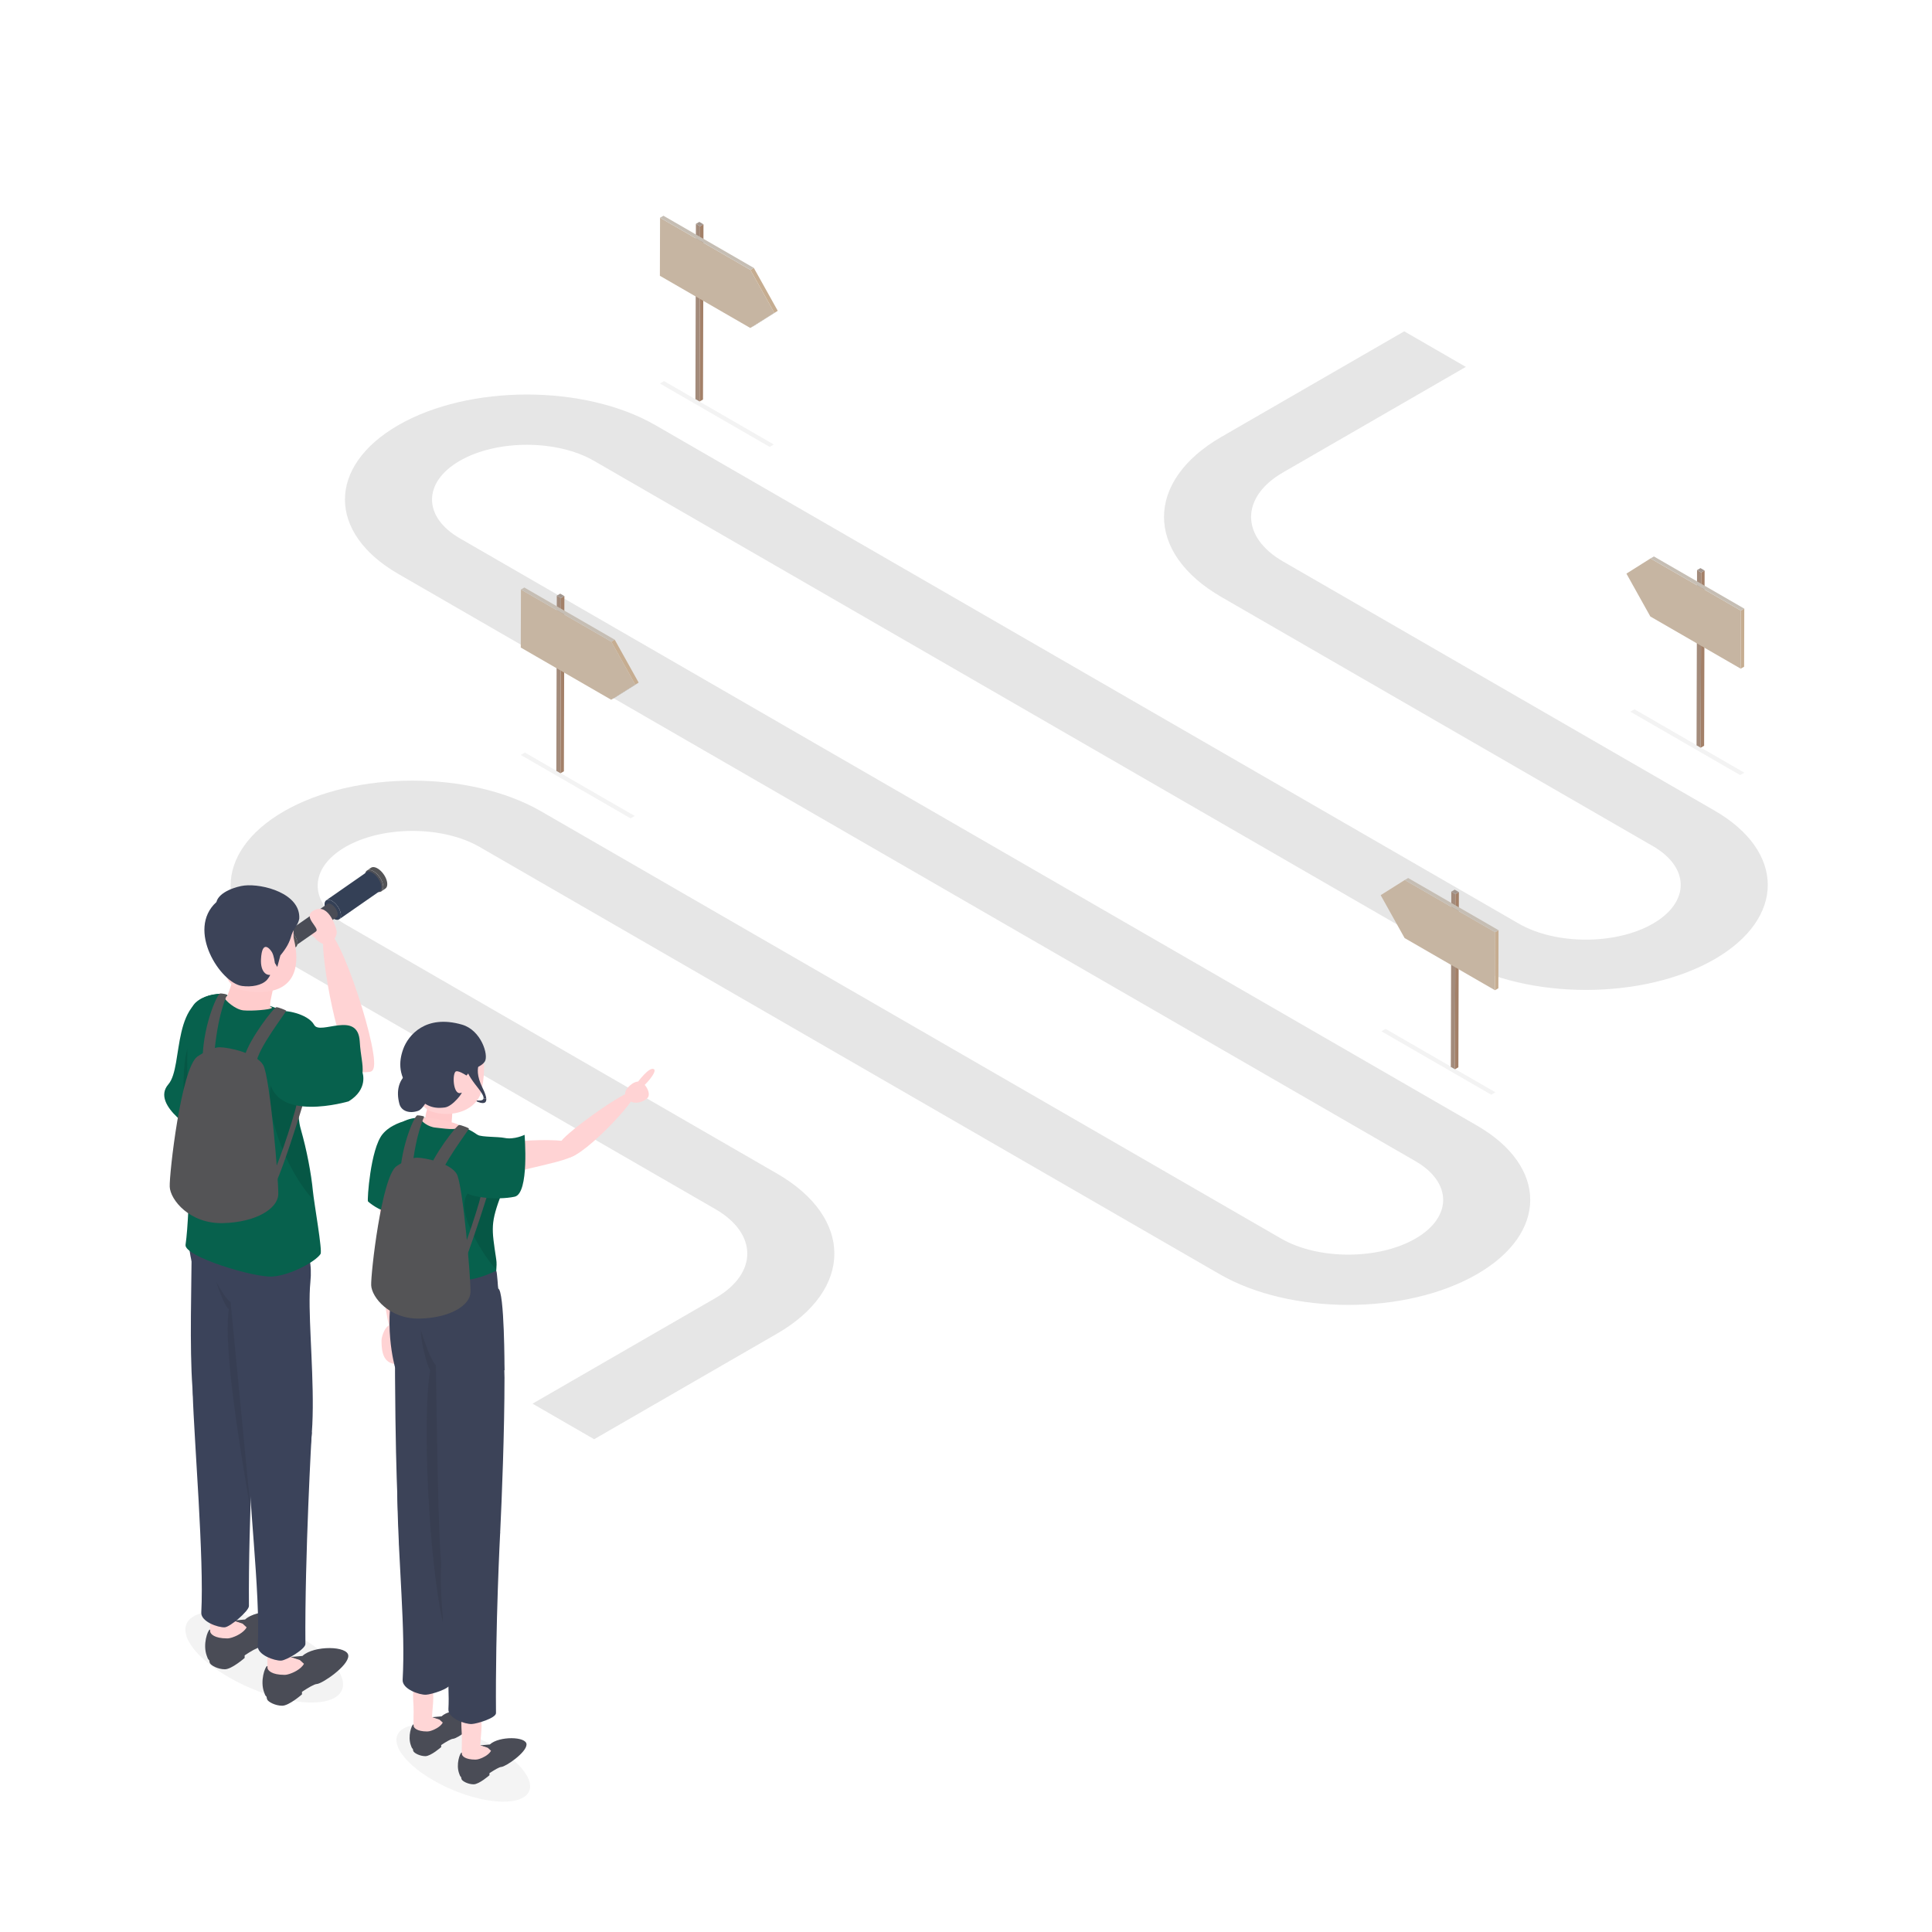 <svg width="600" height="600" viewBox="0 0 600 600" fill="none" xmlns="http://www.w3.org/2000/svg">
<path d="M184.517 446.966L165.386 435.92L222.185 403.127C235.371 395.514 235.37 383.126 222.185 375.513L88.147 298.127C66.11 285.404 66.107 264.7 88.146 251.976C110.182 239.254 146.041 239.255 168.078 251.978L397.895 384.663C409.385 391.297 428.077 391.297 439.567 384.664C451.057 378.03 451.057 367.238 439.566 360.604L123.658 178.214C101.621 165.491 101.618 144.788 123.657 132.064C145.695 119.34 181.555 119.342 203.591 132.064L471.671 286.84C483.161 293.474 501.853 293.474 513.343 286.841C524.831 280.209 524.83 269.417 513.34 262.783L379.298 185.393C355.561 171.689 355.563 149.392 379.297 135.689L436.097 102.896L455.228 113.941L398.428 146.735C385.243 154.347 385.243 166.735 398.429 174.348L532.471 251.737C554.508 264.46 554.511 285.164 532.475 297.886C510.436 310.61 474.577 310.609 452.54 297.886L184.46 143.11C172.97 136.476 154.278 136.476 142.788 143.109C131.298 149.743 131.299 160.535 142.789 167.169L458.697 349.559C480.734 362.282 480.737 382.985 458.699 395.709C436.66 408.433 400.801 408.431 378.764 395.708L148.947 263.024C137.457 256.39 118.765 256.39 107.277 263.022C95.788 269.656 95.788 280.448 107.278 287.081L241.316 364.468C265.053 378.173 265.051 400.47 241.317 414.173L184.517 446.966Z" fill="#E6E6E6"/>
<path opacity="0.05" d="M161.732 234.464L163.018 233.717L197.119 253.405L195.833 254.152L161.732 234.464Z" fill="black"/>
<path d="M174.217 185.725L174.063 240.145L172.769 239.398L172.923 184.978L174.217 185.725Z" fill="#A38B7B"/>
<path d="M174.218 185.725L175.276 185.11L175.122 239.531L174.063 240.145L174.218 185.725Z" fill="#A38068"/>
<path d="M172.924 184.979L173.982 184.364L175.276 185.111L174.218 185.726L172.924 184.979Z" fill="#A3978F"/>
<path d="M197.278 212.595L198.336 211.98L190.855 216.693L189.797 217.308L197.278 212.595Z" fill="#6A645C"/>
<path d="M189.849 199.276L197.279 212.596L189.798 217.308L161.732 201.104L161.784 183.072L189.849 199.276Z" fill="#C6B5A2"/>
<path d="M189.849 199.275L190.907 198.66L198.337 211.981L197.278 212.596L189.849 199.275Z" fill="#C6AD91"/>
<path d="M161.782 183.071L162.84 182.456L190.906 198.66L189.848 199.275L161.782 183.071Z" fill="#C6BEB4"/>
<path opacity="0.05" d="M204.932 119.103L206.217 118.355L240.318 138.044L239.033 138.791L204.932 119.103Z" fill="black"/>
<path d="M217.416 70.269L217.262 124.689L215.968 123.942L216.122 69.522L217.416 70.269Z" fill="#A38B7B"/>
<path d="M217.417 70.269L218.475 69.654L218.321 124.074L217.263 124.689L217.417 70.269Z" fill="#A38068"/>
<path d="M216.122 69.522L217.18 68.907L218.475 69.654L217.416 70.269L216.122 69.522Z" fill="#A3978F"/>
<path d="M240.478 97.139L241.536 96.524L234.055 101.236L232.997 101.851L240.478 97.139Z" fill="#6A645C"/>
<path d="M233.048 83.819L240.478 97.139L232.997 101.851L204.932 85.647L204.983 67.615L233.048 83.819Z" fill="#C6B5A2"/>
<path d="M233.049 83.819L234.107 83.204L241.537 96.524L240.478 97.139L233.049 83.819Z" fill="#C6AD91"/>
<path d="M204.983 67.615L206.042 67L234.107 83.204L233.049 83.819L204.983 67.615Z" fill="#C6BEB4"/>
<path opacity="0.05" d="M506.318 221.024L507.604 220.276L541.705 239.965L540.419 240.712L506.318 221.024Z" fill="black"/>
<path d="M528.327 177.791L528.173 232.211L526.879 231.464L527.033 177.044L528.327 177.791Z" fill="#A38B7B"/>
<path d="M528.327 177.791L529.385 177.176L529.231 231.596L528.173 232.211L528.327 177.791Z" fill="#A38068"/>
<path d="M527.033 177.044L528.091 176.429L529.386 177.176L528.327 177.791L527.033 177.044Z" fill="#A3978F"/>
<path d="M540.647 189.632L540.596 207.665L512.53 191.461L505.101 178.141L512.581 173.429L540.647 189.632Z" fill="#C6B5A2"/>
<path d="M540.647 189.633L541.705 189.018L541.654 207.05L540.596 207.665L540.647 189.633Z" fill="#C6AD91"/>
<path d="M512.581 173.429L513.639 172.814L541.705 189.018L540.647 189.633L512.581 173.429Z" fill="#C6BEB4"/>
<path opacity="0.05" d="M429.023 320.283L430.309 319.536L464.41 339.224L463.124 339.971L429.023 320.283Z" fill="black"/>
<path d="M452.008 277.654L451.854 332.074L450.56 331.327L450.714 276.907L452.008 277.654Z" fill="#A38B7B"/>
<path d="M452.008 277.655L453.066 277.04L452.912 331.46L451.854 332.075L452.008 277.655Z" fill="#A38068"/>
<path d="M450.713 276.907L451.771 276.292L453.065 277.04L452.007 277.655L450.713 276.907Z" fill="#A3978F"/>
<path d="M464.329 289.496L464.277 307.528L436.212 291.324L428.782 278.004L436.263 273.292L464.329 289.496Z" fill="#C6B5A2"/>
<path d="M464.329 289.496L465.388 288.881L465.337 306.913L464.278 307.528L464.329 289.496Z" fill="#C6AD91"/>
<path d="M436.262 273.292L437.32 272.677L465.386 288.881L464.327 289.496L436.262 273.292Z" fill="#C6BEB4"/>
<path d="M98.213 291.468C96.216 290.235 95.138 289.06 95.6 288.318C96.062 287.576 97.76 288.401 98.98 289.423C100.2 290.445 98.535 291.666 98.213 291.468Z" fill="#FFD3D4"/>
<path d="M120.263 274.453C120.262 274.422 120.261 274.391 120.259 274.359C120.258 274.348 120.257 274.336 120.256 274.325C120.253 274.283 120.249 274.24 120.245 274.198C120.24 274.156 120.235 274.113 120.228 274.07C120.223 274.028 120.216 273.985 120.208 273.942C120.201 273.899 120.192 273.856 120.183 273.812C120.174 273.768 120.165 273.724 120.154 273.68C120.143 273.636 120.132 273.591 120.12 273.547C120.108 273.501 120.095 273.456 120.082 273.41C120.068 273.365 120.054 273.319 120.039 273.273C120.024 273.228 120.008 273.182 119.992 273.137C119.982 273.109 119.972 273.082 119.962 273.054L119.96 273.049C119.954 273.034 119.949 273.018 119.943 273.003C119.926 272.96 119.909 272.917 119.892 272.875C119.875 272.834 119.858 272.792 119.84 272.751C119.824 272.714 119.807 272.676 119.79 272.639C119.772 272.601 119.755 272.564 119.737 272.526C119.721 272.493 119.704 272.459 119.688 272.426C119.671 272.393 119.654 272.36 119.637 272.326C119.62 272.293 119.602 272.261 119.584 272.228C119.567 272.195 119.549 272.163 119.531 272.131C119.513 272.099 119.494 272.066 119.476 272.034C119.454 271.998 119.433 271.961 119.411 271.925C119.387 271.886 119.363 271.847 119.338 271.808C119.325 271.786 119.31 271.764 119.296 271.743C119.294 271.74 119.293 271.737 119.291 271.735C119.271 271.703 119.25 271.672 119.23 271.641C119.131 271.495 119.028 271.352 118.92 271.213C118.884 271.167 118.848 271.121 118.81 271.076C118.779 271.038 118.748 271 118.716 270.963C118.69 270.932 118.663 270.901 118.636 270.871C118.61 270.841 118.583 270.811 118.556 270.781C118.53 270.753 118.504 270.725 118.477 270.697C118.451 270.67 118.425 270.642 118.398 270.615C118.384 270.601 118.371 270.587 118.357 270.573C118.355 270.572 118.354 270.57 118.352 270.569C118.34 270.556 118.327 270.544 118.314 270.531C118.285 270.502 118.255 270.473 118.225 270.445C118.195 270.416 118.164 270.388 118.133 270.36C118.098 270.328 118.064 270.297 118.028 270.266C117.993 270.236 117.957 270.206 117.922 270.176C117.883 270.144 117.844 270.113 117.805 270.082C117.766 270.051 117.726 270.021 117.687 269.992C117.647 269.962 117.607 269.934 117.566 269.906C117.526 269.878 117.486 269.851 117.446 269.824C117.406 269.799 117.366 269.774 117.326 269.749C117.297 269.732 117.268 269.714 117.239 269.697C117.228 269.691 117.218 269.685 117.208 269.679C117.169 269.658 117.13 269.637 117.092 269.617C117.054 269.597 117.016 269.577 116.978 269.559C116.941 269.541 116.903 269.524 116.866 269.508C116.829 269.491 116.792 269.476 116.755 269.461C116.718 269.447 116.681 269.433 116.645 269.42C116.607 269.407 116.57 269.395 116.534 269.384C116.496 269.372 116.459 269.362 116.422 269.352C116.383 269.343 116.345 269.334 116.308 269.326C116.269 269.318 116.23 269.312 116.192 269.306C116.152 269.3 116.113 269.296 116.075 269.293C116.075 269.292 116.074 269.292 116.074 269.292C116.072 269.292 116.071 269.292 116.069 269.292C116.027 269.288 115.985 269.287 115.944 269.286C115.897 269.286 115.852 269.287 115.807 269.29C115.755 269.295 115.703 269.301 115.654 269.31C115.591 269.322 115.53 269.338 115.472 269.358C115.369 269.393 115.273 269.441 115.185 269.502L113.944 270.367C114.182 270.201 114.484 270.128 114.832 270.157C114.833 270.157 114.834 270.157 114.834 270.157C115.182 270.187 115.576 270.318 115.998 270.562C116.387 270.787 116.764 271.086 117.111 271.434C117.113 271.435 117.114 271.436 117.115 271.438C117.46 271.784 117.776 272.179 118.048 272.597C118.051 272.601 118.054 272.606 118.057 272.61C118.327 273.029 118.553 273.471 118.719 273.913C118.719 273.915 118.72 273.917 118.721 273.919C118.886 274.363 118.991 274.806 119.018 275.224C119.042 275.604 118.999 275.929 118.901 276.196C118.9 276.2 118.899 276.204 118.897 276.209C118.798 276.474 118.644 276.68 118.443 276.819L119.684 275.955C119.827 275.856 119.946 275.723 120.039 275.56C120.07 275.505 120.099 275.447 120.124 275.385C120.129 275.372 120.133 275.357 120.138 275.344C120.14 275.34 120.141 275.336 120.142 275.332C120.155 275.299 120.167 275.266 120.178 275.231C120.191 275.187 120.202 275.141 120.213 275.094C120.222 275.051 120.23 275.007 120.237 274.961C120.244 274.918 120.249 274.874 120.254 274.829C120.257 274.789 120.26 274.747 120.262 274.705C120.264 274.663 120.265 274.621 120.266 274.577C120.266 274.537 120.265 274.495 120.263 274.453Z" fill="#545456"/>
<path d="M115.996 270.563C117.558 271.465 118.909 273.551 119.016 275.225C119.124 276.899 117.948 277.526 116.386 276.625C114.827 275.724 113.476 273.638 113.368 271.964C113.26 270.29 114.437 269.663 115.996 270.563Z" fill="#4F5056"/>
<path d="M118.42 275.408C118.419 275.371 118.416 275.333 118.413 275.294C118.413 275.291 118.412 275.289 118.412 275.287C118.409 275.251 118.405 275.215 118.401 275.179C118.396 275.141 118.391 275.103 118.385 275.064C118.379 275.025 118.373 274.987 118.366 274.948C118.358 274.909 118.351 274.87 118.342 274.831C118.334 274.791 118.324 274.751 118.315 274.711C118.305 274.671 118.294 274.631 118.283 274.591C118.272 274.55 118.26 274.509 118.248 274.468C118.235 274.427 118.222 274.386 118.208 274.345C118.195 274.304 118.181 274.264 118.166 274.224C118.152 274.184 118.137 274.143 118.121 274.103C118.107 274.066 118.092 274.03 118.077 273.993C118.062 273.957 118.046 273.92 118.03 273.884C118.016 273.851 118.002 273.819 117.987 273.786C117.972 273.755 117.958 273.724 117.943 273.693C117.928 273.662 117.913 273.632 117.898 273.601C117.884 273.574 117.871 273.546 117.857 273.519C117.842 273.492 117.828 273.464 117.814 273.437C117.799 273.41 117.784 273.383 117.769 273.356C117.754 273.328 117.739 273.301 117.723 273.274C117.708 273.247 117.692 273.22 117.676 273.193C117.659 273.163 117.641 273.134 117.623 273.104C117.601 273.069 117.579 273.034 117.557 272.999C117.539 272.97 117.52 272.941 117.501 272.913C117.499 272.91 117.498 272.908 117.497 272.906L117.476 272.874C117.383 272.735 117.286 272.6 117.185 272.469C117.157 272.433 117.128 272.398 117.1 272.363C117.072 272.328 117.044 272.295 117.016 272.262C116.994 272.236 116.972 272.21 116.95 272.184C116.929 272.16 116.908 272.136 116.886 272.112C116.864 272.087 116.842 272.063 116.821 272.04C116.799 272.016 116.777 271.992 116.754 271.969C116.732 271.946 116.71 271.923 116.688 271.9C116.673 271.884 116.657 271.869 116.642 271.854L116.639 271.851L116.617 271.829C116.591 271.804 116.565 271.779 116.539 271.754C116.513 271.729 116.487 271.704 116.46 271.68C116.43 271.653 116.4 271.625 116.369 271.599C116.338 271.571 116.307 271.545 116.275 271.518C116.241 271.49 116.207 271.462 116.173 271.435C116.138 271.408 116.103 271.381 116.068 271.354C116.033 271.327 115.997 271.301 115.961 271.276C115.925 271.251 115.889 271.226 115.853 271.202C115.818 271.178 115.782 271.156 115.747 271.134C115.711 271.112 115.676 271.09 115.64 271.069C115.638 271.068 115.636 271.067 115.634 271.066C115.601 271.047 115.569 271.029 115.536 271.011C115.502 270.993 115.468 270.975 115.434 270.959C115.4 270.942 115.367 270.926 115.333 270.911C115.3 270.896 115.267 270.881 115.234 270.868C115.201 270.854 115.167 270.841 115.134 270.829C115.101 270.817 115.068 270.806 115.036 270.796C115.002 270.785 114.968 270.775 114.934 270.766C114.9 270.757 114.867 270.749 114.834 270.741C114.798 270.734 114.763 270.727 114.728 270.721C114.691 270.716 114.655 270.711 114.62 270.708C114.617 270.707 114.614 270.707 114.611 270.707C114.61 270.707 114.609 270.707 114.609 270.707C114.574 270.704 114.541 270.702 114.508 270.701C114.466 270.7 114.424 270.701 114.384 270.704C114.337 270.707 114.292 270.712 114.247 270.72C114.191 270.73 114.137 270.744 114.084 270.761C113.993 270.792 113.909 270.834 113.833 270.887L101.292 279.608C101.499 279.464 101.763 279.401 102.068 279.428C102.069 279.428 102.069 279.428 102.07 279.428C102.375 279.455 102.721 279.572 103.093 279.787C103.443 279.989 103.783 280.258 104.099 280.572L104.101 280.575C104.416 280.888 104.705 281.247 104.956 281.627C104.957 281.629 104.959 281.631 104.96 281.633C105.21 282.013 105.421 282.416 105.578 282.818C105.578 282.819 105.578 282.82 105.579 282.821C105.736 283.224 105.838 283.627 105.871 284.008C105.902 284.36 105.869 284.661 105.785 284.907C105.783 284.911 105.782 284.914 105.781 284.917C105.695 285.162 105.558 285.351 105.377 285.477L117.917 276.756C118.044 276.668 118.149 276.55 118.231 276.404C118.259 276.354 118.284 276.3 118.306 276.243C118.312 276.228 118.316 276.212 118.322 276.197C118.323 276.193 118.324 276.189 118.326 276.185C118.334 276.16 118.344 276.136 118.351 276.109C118.363 276.069 118.373 276.028 118.381 275.985C118.389 275.946 118.396 275.906 118.402 275.864C118.408 275.827 118.412 275.788 118.415 275.748C118.418 275.711 118.421 275.673 118.422 275.635C118.423 275.597 118.424 275.56 118.423 275.521C118.423 275.484 118.422 275.446 118.42 275.408Z" fill="#344056"/>
<path d="M103.094 279.787C104.495 280.596 105.739 282.485 105.872 284.008C106.004 285.528 104.975 286.107 103.573 285.298C102.174 284.49 100.93 282.599 100.798 281.079C100.665 279.556 101.694 278.979 103.094 279.787Z" fill="#344056"/>
<path d="M104.882 283.896C104.88 283.87 104.879 283.843 104.876 283.816C104.876 283.814 104.876 283.813 104.876 283.811C104.874 283.786 104.871 283.761 104.868 283.735C104.865 283.708 104.861 283.682 104.857 283.654C104.853 283.627 104.848 283.6 104.843 283.573C104.838 283.546 104.833 283.518 104.827 283.491C104.821 283.463 104.815 283.435 104.808 283.407C104.801 283.379 104.793 283.351 104.786 283.323C104.778 283.294 104.769 283.265 104.76 283.236C104.752 283.208 104.743 283.179 104.733 283.15C104.724 283.122 104.714 283.094 104.704 283.065C104.693 283.037 104.683 283.009 104.672 282.98C104.672 282.98 104.671 282.98 104.671 282.98C104.671 282.979 104.671 282.978 104.671 282.977C104.661 282.953 104.651 282.928 104.641 282.904C104.63 282.878 104.62 282.852 104.608 282.827C104.599 282.804 104.588 282.782 104.578 282.759C104.568 282.737 104.558 282.715 104.547 282.693C104.537 282.672 104.527 282.651 104.516 282.629C104.507 282.61 104.497 282.591 104.487 282.572C104.477 282.553 104.467 282.534 104.457 282.515C104.447 282.496 104.436 282.477 104.426 282.458C104.415 282.438 104.404 282.419 104.394 282.4C104.383 282.381 104.372 282.363 104.361 282.344C104.348 282.323 104.336 282.302 104.323 282.281C104.308 282.257 104.293 282.232 104.278 282.208C104.265 282.188 104.252 282.168 104.239 282.149C104.238 282.147 104.237 282.146 104.236 282.144C104.231 282.136 104.226 282.128 104.221 282.121C104.155 282.022 104.086 281.927 104.014 281.833C103.995 281.81 103.976 281.786 103.957 281.763C103.938 281.739 103.919 281.716 103.9 281.693C103.884 281.675 103.869 281.657 103.853 281.639C103.838 281.621 103.823 281.604 103.808 281.587C103.793 281.57 103.778 281.554 103.762 281.537C103.747 281.52 103.732 281.504 103.716 281.488C103.701 281.471 103.685 281.456 103.67 281.44L103.639 281.409L103.635 281.405C103.63 281.4 103.625 281.395 103.62 281.39C103.602 281.372 103.584 281.355 103.566 281.338C103.548 281.32 103.529 281.303 103.51 281.286C103.49 281.267 103.468 281.248 103.447 281.229C103.425 281.21 103.403 281.191 103.381 281.173C103.357 281.153 103.334 281.134 103.31 281.115C103.285 281.095 103.261 281.076 103.236 281.058C103.211 281.039 103.186 281.021 103.161 281.003C103.136 280.985 103.111 280.968 103.086 280.951C103.061 280.935 103.036 280.919 103.011 280.903C102.986 280.888 102.961 280.873 102.936 280.858C102.935 280.858 102.934 280.857 102.932 280.856C102.909 280.843 102.886 280.83 102.864 280.818C102.84 280.805 102.816 280.793 102.792 280.781C102.769 280.769 102.745 280.758 102.722 280.747C102.699 280.737 102.676 280.727 102.653 280.718C102.629 280.708 102.606 280.699 102.583 280.691C102.56 280.682 102.537 280.674 102.514 280.667C102.49 280.659 102.466 280.652 102.443 280.646C102.419 280.64 102.396 280.634 102.373 280.629C102.348 280.624 102.323 280.619 102.299 280.615C102.273 280.611 102.248 280.608 102.223 280.606C102.221 280.605 102.219 280.605 102.217 280.605C102.217 280.605 102.216 280.605 102.215 280.605C102.191 280.603 102.168 280.601 102.145 280.601C102.115 280.6 102.087 280.601 102.058 280.603C102.026 280.605 101.994 280.608 101.963 280.614C101.923 280.621 101.886 280.631 101.849 280.643C101.785 280.664 101.726 280.694 101.673 280.731L89.132 289.452C89.277 289.351 89.461 289.308 89.674 289.326H89.677C89.89 289.345 90.131 289.427 90.391 289.577C90.636 289.718 90.874 289.907 91.095 290.127L91.097 290.129C91.317 290.348 91.519 290.599 91.695 290.865C91.696 290.867 91.697 290.868 91.698 290.87C92.049 291.404 92.288 291.999 92.335 292.532C92.356 292.779 92.333 292.99 92.274 293.162C92.273 293.165 92.273 293.167 92.272 293.17C92.212 293.341 92.115 293.473 91.988 293.562L104.529 284.841C104.618 284.779 104.692 284.697 104.749 284.594C104.769 284.559 104.786 284.521 104.802 284.481C104.806 284.471 104.809 284.46 104.813 284.449C104.813 284.446 104.814 284.444 104.815 284.441C104.821 284.423 104.828 284.406 104.833 284.388C104.841 284.359 104.848 284.33 104.854 284.3C104.86 284.273 104.865 284.245 104.869 284.216C104.873 284.189 104.876 284.162 104.878 284.134C104.88 284.108 104.882 284.082 104.883 284.055C104.884 284.029 104.884 284.002 104.884 283.975C104.884 283.949 104.883 283.923 104.882 283.896Z" fill="#4A4C56"/>
<path d="M90.391 289.577C91.373 290.143 92.242 291.465 92.335 292.532C92.427 293.596 91.709 294.003 90.727 293.436C89.748 292.871 88.878 291.546 88.785 290.482C88.692 289.416 89.412 289.011 90.391 289.577Z" fill="#4A4C56"/>
<path d="M92.341 292.997C92.34 292.975 92.339 292.952 92.338 292.929C92.337 292.921 92.336 292.913 92.336 292.904C92.334 292.874 92.331 292.843 92.327 292.812C92.324 292.781 92.32 292.751 92.316 292.719C92.311 292.688 92.306 292.657 92.301 292.626C92.295 292.595 92.289 292.563 92.283 292.532C92.276 292.5 92.269 292.468 92.261 292.436C92.254 292.403 92.245 292.371 92.237 292.338C92.228 292.305 92.219 292.272 92.209 292.239C92.199 292.206 92.188 292.173 92.177 292.14C92.167 292.106 92.155 292.073 92.144 292.04C92.136 292.02 92.128 292 92.121 291.98C92.121 291.979 92.12 291.977 92.12 291.977C92.116 291.965 92.112 291.954 92.108 291.943C92.096 291.912 92.083 291.881 92.071 291.85C92.058 291.82 92.046 291.79 92.033 291.76C92.021 291.732 92.009 291.705 91.996 291.677C91.984 291.65 91.971 291.623 91.958 291.595C91.946 291.571 91.934 291.547 91.922 291.522C91.91 291.499 91.897 291.474 91.885 291.45C91.873 291.426 91.86 291.403 91.847 291.379C91.834 291.355 91.821 291.332 91.808 291.308C91.795 291.285 91.781 291.261 91.768 291.238C91.752 291.211 91.737 291.185 91.721 291.159C91.703 291.13 91.686 291.102 91.668 291.073C91.658 291.058 91.648 291.043 91.638 291.027C91.636 291.025 91.635 291.022 91.632 291.019C91.618 290.996 91.604 290.974 91.589 290.952C91.517 290.845 91.442 290.741 91.364 290.64C91.337 290.606 91.31 290.573 91.283 290.539C91.26 290.512 91.237 290.484 91.214 290.457C91.195 290.435 91.176 290.413 91.157 290.391C91.137 290.369 91.118 290.347 91.098 290.326C91.079 290.305 91.06 290.285 91.041 290.265C91.022 290.245 91.003 290.225 90.984 290.205L90.953 290.174C90.953 290.174 90.953 290.174 90.952 290.173C90.942 290.163 90.933 290.154 90.923 290.144C90.901 290.123 90.88 290.102 90.858 290.081C90.836 290.06 90.814 290.04 90.791 290.019C90.766 289.997 90.741 289.974 90.715 289.952C90.689 289.93 90.664 289.908 90.638 289.886C90.609 289.863 90.581 289.84 90.553 289.818C90.525 289.796 90.496 289.774 90.467 289.753C90.438 289.731 90.409 289.71 90.38 289.69C90.35 289.67 90.322 289.65 90.292 289.631C90.263 289.612 90.235 289.594 90.206 289.577C90.185 289.564 90.163 289.551 90.142 289.539C90.135 289.535 90.127 289.53 90.119 289.526C90.091 289.51 90.063 289.495 90.035 289.48C90.008 289.466 89.98 289.452 89.953 289.438C89.925 289.425 89.898 289.413 89.871 289.401C89.844 289.389 89.817 289.378 89.791 289.367C89.764 289.357 89.737 289.346 89.71 289.337C89.683 289.328 89.656 289.319 89.63 289.311C89.602 289.302 89.575 289.295 89.548 289.288C89.52 289.281 89.492 289.274 89.465 289.269C89.436 289.263 89.408 289.258 89.38 289.254C89.352 289.25 89.324 289.247 89.296 289.245C89.295 289.245 89.295 289.245 89.295 289.245C89.293 289.245 89.293 289.244 89.292 289.244C89.261 289.242 89.23 289.24 89.2 289.24C89.167 289.24 89.133 289.24 89.101 289.243C89.062 289.246 89.025 289.251 88.989 289.257C88.943 289.266 88.899 289.277 88.857 289.292C88.782 289.318 88.712 289.353 88.648 289.397L87.407 290.262C87.581 290.141 87.8 290.088 88.054 290.109C88.054 290.109 88.054 290.109 88.055 290.109C88.308 290.13 88.594 290.226 88.901 290.403C89.184 290.567 89.458 290.784 89.71 291.037C89.711 291.038 89.712 291.039 89.713 291.04C89.964 291.292 90.194 291.579 90.392 291.884C90.394 291.887 90.395 291.889 90.397 291.892C90.594 292.197 90.759 292.519 90.879 292.841C90.879 292.842 90.88 292.843 90.88 292.844C91.001 293.168 91.077 293.49 91.097 293.794C91.114 294.071 91.083 294.307 91.012 294.501C91.01 294.504 91.01 294.507 91.009 294.51C90.936 294.703 90.824 294.854 90.679 294.955L91.919 294.09C92.023 294.018 92.11 293.922 92.178 293.803C92.201 293.763 92.221 293.721 92.239 293.676C92.243 293.666 92.246 293.656 92.25 293.646C92.251 293.643 92.252 293.64 92.253 293.637C92.262 293.613 92.271 293.589 92.278 293.564C92.288 293.532 92.297 293.498 92.304 293.464C92.311 293.433 92.317 293.4 92.322 293.367C92.327 293.336 92.331 293.304 92.334 293.271C92.337 293.242 92.339 293.212 92.34 293.181C92.342 293.151 92.343 293.12 92.343 293.088C92.343 293.058 92.342 293.028 92.341 292.997Z" fill="#545456"/>
<path d="M88.902 290.403C90.036 291.058 91.019 292.576 91.098 293.794C91.176 295.012 90.32 295.468 89.186 294.813C88.052 294.158 87.069 292.64 86.99 291.422C86.912 290.205 87.768 289.748 88.902 290.403Z" fill="#4A4C56"/>
<path d="M57.917 317.829C55.535 321.975 56.803 352.395 62.766 352.912C66.83 353.264 64.748 337.61 66.565 324.628C68.43 311.315 60.299 313.684 57.917 317.829Z" fill="#FFD0D2"/>
<path d="M62.076 352.141C62.076 352.141 46.504 343.414 52.288 336.74C57.246 331.019 52.578 308.631 68.883 308.631C70.592 308.631 67.077 348.579 62.076 352.141Z" fill="#07614D"/>
<path opacity="0.1" d="M59.036 350.037C56.259 350.436 56.242 323.979 59.271 324.749C62.299 325.519 60.067 349.89 59.036 350.037Z" fill="black"/>
<path opacity="0.05" d="M103.944 527.239C97.898 530.73 83.194 527.9 71.102 520.919C59.01 513.937 54.108 505.448 60.154 501.957C66.2 498.467 80.904 501.297 92.996 508.278C105.088 515.26 109.99 523.749 103.944 527.239Z" fill="black"/>
<path d="M93.946 514.249C93.941 514.254 93.94 514.26 93.937 514.266L90.074 514.601L92.767 515.592C87.882 523.669 83.516 517.218 82.936 517.404C82.34 517.594 80.683 521.988 82.035 525.593C82.328 526.375 82.293 526.472 82.788 526.954C82.813 527.233 82.867 527.532 82.975 527.791C83.287 528.54 85.503 529.73 87.635 529.73C89.768 529.73 93.781 526.206 93.781 526.206V525.408C95.671 524.168 97.558 523.027 98.401 522.981C100.06 522.889 108.172 517.404 108.172 514.249C108.172 511.095 97.517 510.939 93.946 514.249Z" fill="#4A4C56"/>
<path d="M93.129 515.549L90.246 514.61C90.256 514.226 90.265 513.842 90.28 513.466C90.388 510.77 91.534 506.483 89.045 506.425C86.557 506.366 83.265 504.862 83.08 512.552C83.08 512.552 82.968 517.349 83.08 518.043C83.192 518.738 84.311 520.145 88.39 520.145C89.365 520.145 90.623 519.587 90.623 519.587C90.623 519.587 93.404 518.554 94.398 516.708L93.129 515.549Z" fill="#FFD6D6"/>
<path d="M76.143 502.93C76.138 502.935 76.136 502.941 76.133 502.947L72.27 503.282L74.963 504.273C70.078 512.35 65.712 505.899 65.132 506.085C64.536 506.276 62.879 510.669 64.231 514.274C64.524 515.056 64.489 515.154 64.984 515.635C65.01 515.915 65.064 516.213 65.172 516.472C65.484 517.221 67.7 518.411 69.832 518.411C71.964 518.411 75.977 514.887 75.977 514.887V514.089C77.867 512.849 79.754 511.708 80.598 511.662C82.256 511.57 90.368 506.085 90.368 502.93C90.368 499.776 79.714 499.62 76.143 502.93Z" fill="#4A4C56"/>
<path d="M75.326 504.229L72.442 503.29C72.453 502.906 72.461 502.522 72.476 502.146C72.584 499.45 73.73 495.164 71.242 495.105C68.753 495.047 65.461 493.542 65.276 501.232C65.276 501.232 65.164 506.029 65.276 506.724C65.388 507.419 66.507 508.825 70.586 508.825C71.561 508.825 72.82 508.268 72.82 508.268C72.82 508.268 75.6 507.234 76.594 505.388L75.326 504.229Z" fill="#FFD6D6"/>
<path d="M62.723 372.817C57.225 378.322 58.007 386.756 60.265 394.677C62.522 402.599 84.683 381.241 84.683 381.241L62.723 372.817Z" fill="#3B435A"/>
<path d="M79.288 434.514C79.288 434.514 77.082 471.528 77.31 498.758C77.323 500.302 71.427 505.307 69.764 505.382C67.73 505.473 62.352 503.631 62.51 500.765C63.42 484.322 60.276 447.118 59.857 432.869C59.136 408.367 79.288 434.514 79.288 434.514Z" fill="#3B435A"/>
<path d="M59.583 381.399C59.399 419.638 56.948 451.76 69.513 452.504C85.652 453.458 79.476 405.737 81.162 389.044C83.457 366.32 59.632 371.108 59.583 381.399Z" fill="#3B435A"/>
<path opacity="0.1" d="M77.882 469.37L71.626 404.414C70.251 403.413 68.697 400.891 67.092 397.94C67.092 397.94 69.579 405.75 71.082 406.583C71.082 406.583 70.998 407.102 70.947 407.529C69.548 419.225 74.333 449.108 77.882 469.37Z" fill="#1A1A1A"/>
<path d="M96.823 444.85C96.823 444.85 94.617 483.343 94.846 510.573C94.859 512.117 88.963 515.642 87.299 515.717C85.265 515.809 79.887 513.967 80.046 511.101C80.955 494.658 76.817 462.837 77.132 448.585C77.378 437.493 96.823 444.85 96.823 444.85Z" fill="#3B435A"/>
<path d="M74.804 390.622C74.62 428.861 74.481 462.096 87.046 462.839C103.185 463.794 94.697 414.961 96.383 398.268C98.678 375.543 74.854 380.331 74.804 390.622Z" fill="#3B435A"/>
<path d="M97.174 369.864C96.667 364.515 95.297 357.264 93.397 350.582C91.017 342.21 95.467 333.043 94.636 323.973C94.622 323.825 94.611 323.676 94.595 323.528C93.57 314.313 82.821 312.143 82.821 312.143L68.883 308.631C68.883 308.631 60.729 308.658 59.33 313.753C57.931 318.849 57.907 334.255 58.52 340.631C59.133 347.006 59.119 376.211 57.624 386.576C57.098 390.218 79.008 396.885 84.683 396.439C90.358 395.993 98.008 391.787 99.547 389.438C100.188 388.46 97.535 373.679 97.174 369.864Z" fill="#07614D"/>
<path opacity="0.1" d="M94.176 326.209C89.042 328.624 83.478 333.067 83.795 340.938C84.209 351.211 90.479 365.182 97 372.266C96.493 366.916 95.682 358.007 93.852 352.976C91.036 345.231 94.374 335.381 94.176 326.209Z" fill="black"/>
<path d="M76.544 313.489C78.993 313.492 82.476 312.939 83.937 312.573C83.914 312.428 83.897 312.27 83.89 312.091C83.789 309.591 87.117 302.014 83.444 299.658C79.771 297.301 73.327 297.203 72.785 301.518C72.306 305.331 70.535 309.444 70.284 309.896C71.29 311.158 73.519 313.485 76.544 313.489Z" fill="#FFCCCC"/>
<path d="M91.099 284.455C91.789 285.452 90.78 289.654 91.305 291.8C92.963 298.581 92.637 307.732 81.187 308.092C69.999 308.444 69.495 302.861 69.14 295.72C68.786 288.58 65.861 285.3 73.319 281.172C80.778 277.045 88.22 280.292 91.099 284.455Z" fill="#FFCFD0"/>
<path d="M92.941 285.289C93.368 277.472 81.587 274.37 75.871 275.013C73.573 275.271 68.016 276.901 67.205 280.145C57.739 288.733 68.499 305.311 75.186 306.206C78.078 306.592 81.293 306.054 82.91 304.312C83.138 304.066 84.141 302.709 83.808 302.754C82.704 302.903 80.856 301.764 81.054 297.874C81.37 291.651 83.899 294.689 84.498 295.784C85.097 296.878 85.359 299.059 85.359 299.059L86.119 300.295L87.068 296.73C88.96 294.407 89.925 292.704 90.526 290.4C91.306 288.092 92.56 287.406 92.941 285.289Z" fill="#3C4358"/>
<path d="M70.771 309.25C70.435 309.382 69.731 309.605 69.858 310.112C69.985 310.619 72.981 313.523 75.596 313.779C78.212 314.036 84.032 313.56 84.434 313.023C85.045 312.207 71.265 309.056 70.771 309.25Z" fill="#FFCCCC"/>
<path d="M115.763 332.153C118.804 329.417 105.324 287.267 101.016 288.848C98.329 289.834 103.633 321.04 107.906 327.649C112.179 334.258 115.763 332.153 115.763 332.153Z" fill="#FFD3D4"/>
<path d="M90.271 327.455C88.755 331.99 108.74 333.573 114.688 332.902C118.742 332.444 112.893 322.63 99.37 322.424C85.848 322.218 91.788 322.921 90.271 327.455Z" fill="#FFD3D4"/>
<path d="M84.683 364.839C86.76 360.97 92.534 343.142 92.534 340.899C92.534 338.656 94.385 341.964 94.385 341.964C94.385 341.964 86.479 368.203 84.237 369.717C81.994 371.23 84.683 364.839 84.683 364.839Z" fill="#545456"/>
<path d="M87.85 314.109C87.675 313.629 95.496 314.548 97.589 318.321C99.399 321.585 111.132 313.634 111.72 323.411C111.997 328.007 112.834 330.441 112.59 333.158C112.59 333.158 114.428 338.264 108.273 342.033C108.273 342.033 84.835 348.989 83.614 334.637C83.614 334.637 88.137 314.897 87.85 314.109Z" fill="#07614D"/>
<path d="M100.302 293.169C97.278 291.68 97.236 290.365 98.217 289.23C99.198 288.095 94.245 284.907 97.008 283.018C101.59 279.885 104.158 287.142 104.52 289.025C104.882 290.907 103.107 292.694 102.194 293.22C101.281 293.746 100.302 293.169 100.302 293.169Z" fill="#FFD3D4"/>
<path d="M61.245 328.165C56.241 331.933 52.55 364.507 52.71 368.545C52.871 372.583 58.88 380.118 69.275 379.85C79.67 379.582 86.262 375.275 86.416 370.967C86.57 366.66 83.842 334.49 81.756 330.789C79.67 327.088 70.975 325.235 68.234 325.235C65.494 325.235 61.245 328.165 61.245 328.165Z" fill="#545456"/>
<path d="M75.893 328.183C77.46 322.588 85.132 312.715 85.866 312.782C86.601 312.848 88.576 313.649 88.872 313.851C89.168 314.054 79.748 325.877 79.567 330.405C79.524 331.473 75.893 328.183 75.893 328.183Z" fill="#545456"/>
<path d="M62.949 327.671C63.476 317.248 67.628 308.523 68.357 308.523C69.087 308.523 70.247 308.759 70.462 308.888C70.677 309.016 67.972 313.291 66.637 326.208C66.522 327.329 62.949 327.671 62.949 327.671Z" fill="#545456"/>
<path opacity="0.05" d="M125.297 536.822C130.424 533.862 142.893 536.261 153.147 542.181C163.401 548.102 167.558 555.3 162.431 558.26C157.304 561.22 144.835 558.821 134.581 552.901C124.327 546.98 120.171 539.782 125.297 536.822Z" fill="#1A1A1A"/>
<path d="M118.791 353.273C116.356 357.186 117.281 387.005 121.352 387.265C125.424 387.525 125.753 372.735 127.742 360.368C129.781 347.685 121.227 349.36 118.791 353.273Z" fill="#FFD3D4"/>
<path d="M120.452 381.752C115.67 383.415 120.378 417.546 123.179 417.493C125.688 417.445 126.67 392.274 125.106 385.857C123.542 379.439 120.452 381.752 120.452 381.752Z" fill="#FFD3D4"/>
<path d="M126.484 415.71C126.317 414.035 125.073 411.495 122.392 411.19C119.607 410.873 118.5 415.224 118.488 416.173C118.402 422.627 120.737 423.269 122.976 423.732C125.216 424.196 126.831 419.196 126.484 415.71Z" fill="#FFD3D4"/>
<path d="M127.654 347.665C125.074 348.157 121.106 349.404 118.794 352.239C115.035 356.85 113.991 372.744 114.274 373.093C114.525 373.401 118.069 376.298 120.761 376.298C131.644 376.299 127.654 347.665 127.654 347.665Z" fill="#07614D"/>
<path opacity="0.1" d="M126.216 357.166C126.216 357.166 124.247 359.277 123.335 361.079C120.929 365.832 119.071 372.807 123.928 374.911C128.784 377.016 126.216 357.166 126.216 357.166Z" fill="black"/>
<path d="M154.353 361.095C153.822 359.139 152.888 357.082 151.266 355.177C147.719 351.011 141.919 348.48 133.33 347.283C131.875 347.08 126.918 346.496 123.917 349.306C119.87 353.094 121.881 361.048 122.337 368.61C122.814 376.504 126.189 377.833 124.113 395.474C122.64 407.988 137.42 412.116 143.858 412.31C150.296 412.503 147.861 408.266 151.277 408.339C154.693 408.412 155.073 401.491 154.381 398.225C154.254 397.627 154.15 396.945 154.081 396.159C154.032 395.592 154.082 394.963 154.133 394.275C154.205 393.326 154.28 392.26 154.1 391.058C152.65 381.346 152.238 379.965 155.861 370.399C155.973 370.102 156.076 369.796 156.177 369.489C157.08 366.749 154.953 363.308 154.353 361.095Z" fill="#07614D"/>
<path opacity="0.1" d="M144.249 375.503C144.748 381.152 150.887 391.031 154.134 394.275C154.205 393.325 154.28 392.26 154.101 391.058C152.65 381.346 152.238 379.965 155.861 370.399C155.974 370.101 156.077 369.796 156.178 369.489C151.533 368.267 143.486 366.865 144.249 375.503Z" fill="black"/>
<path d="M122.694 424.699C122.694 424.699 118.485 410.112 123.16 395.863C123.633 394.421 123.316 390.044 124.177 390.045C124.631 390.046 132.453 397.849 143.129 397.621C149.213 397.491 153.9 394.496 154.132 394.728C154.364 394.959 154.698 400.156 154.698 400.156C156.71 400.692 156.681 425.546 156.681 425.546L122.694 424.699Z" fill="#3C4358"/>
<path d="M133.056 342.988C132.549 345.3 131.241 347.782 133.014 348.588C134.787 349.394 140.152 349.912 140.272 348.383C140.367 347.183 140.797 342.263 140.272 341.779C139.747 341.296 133.056 342.988 133.056 342.988Z" fill="#FFC9CA"/>
<path d="M150.169 341.099C150.07 341.764 149.179 341.962 147.22 341.639C147.22 341.639 151.195 343.966 151.026 341.244L150.169 341.099Z" fill="#3C4358"/>
<path d="M128.121 330.385C127.311 335.307 129.174 343.655 134.166 345.266C140.427 347.286 148.373 344.869 149.615 338.408C152.093 325.522 147.817 323.091 141.416 321.568C135.016 320.046 129.189 323.893 128.121 330.385Z" fill="#FFD3D4"/>
<path d="M145.763 332.743C146.113 331.96 149.343 331.591 150.575 329.639C151.806 327.688 149.444 319.931 143.481 318.209C132.115 314.928 126.776 321.571 125.249 325.717C123.722 329.863 123.701 334.394 127.939 339.085C131.614 343.153 133.954 344.502 138.176 343.927C140.679 343.585 144.006 338.976 143.302 339.329C140.921 340.52 140.363 334.329 141.377 332.906C141.991 332.045 144.85 334.013 144.85 334.013C144.85 334.013 145.406 333.543 145.763 332.743Z" fill="#3C4358"/>
<path d="M124.025 342.785C121.837 334.464 128.423 330.775 132.472 332.651C136.522 334.527 132.457 344.06 129.873 344.975C127.289 345.89 124.653 345.171 124.025 342.785Z" fill="#3C4358"/>
<path d="M149.863 337.867C146.129 330.36 150.866 328.476 149.189 329.121C147.513 329.766 144.892 331.637 144.892 331.637C144.811 333.393 147.648 336.848 148.416 337.83C149.598 339.342 150.265 340.446 150.168 341.099L151.026 341.244C150.981 340.52 150.647 339.444 149.863 337.867Z" fill="#3C4358"/>
<path d="M124.877 384.519C124.892 385.071 123.965 387.274 123.951 387.936C123.937 388.599 123.771 390.207 124.345 390.862C124.467 391.001 129.297 395.2 130.787 395.17C131.47 395.156 145.175 400 145.958 397.046C146.321 395.675 125.297 385.301 125.225 384.955C125.119 384.434 124.877 384.519 124.877 384.519Z" fill="#07614D"/>
<path d="M137.149 533.007C137.145 533.01 137.144 533.015 137.141 533.02L134.051 533.288L136.206 534.081C132.297 540.542 128.805 535.382 128.341 535.53C127.864 535.683 126.538 539.198 127.62 542.082C127.854 542.707 127.826 542.785 128.222 543.17C128.243 543.394 128.286 543.633 128.372 543.84C128.622 544.439 130.395 545.391 132.1 545.391C133.806 545.391 137.016 542.572 137.016 542.572V541.933C138.529 540.942 140.038 540.029 140.713 539.992C142.04 539.919 148.529 535.53 148.529 533.006C148.529 530.483 140.006 530.359 137.149 533.007Z" fill="#4A4C56"/>
<path d="M136.494 534.046L134.187 533.294C134.195 532.987 134.202 532.68 134.214 532.379C134.301 530.222 135.342 523.829 133.352 523.782C132.107 523.753 129.002 523.115 128.415 525.129C128.063 526.337 128.51 529.341 128.455 531.648C128.455 531.648 128.365 535.486 128.455 536.041C128.544 536.597 129.439 537.723 132.703 537.723C133.482 537.723 134.489 537.277 134.489 537.277C134.489 537.277 136.713 536.45 137.509 534.973L136.494 534.046Z" fill="#FFD6D6"/>
<path d="M152.138 541.75C152.134 541.754 152.133 541.759 152.131 541.764L149.04 542.032L151.195 542.825C147.287 549.286 143.794 544.125 143.33 544.274C142.853 544.426 141.528 547.941 142.609 550.825C142.844 551.451 142.816 551.529 143.211 551.914C143.232 552.138 143.275 552.376 143.362 552.584C143.611 553.183 145.384 554.135 147.09 554.135C148.795 554.135 152.006 551.315 152.006 551.315V550.677C153.518 549.685 155.027 548.773 155.702 548.735C157.029 548.662 163.518 544.274 163.518 541.75C163.518 539.227 154.995 539.102 152.138 541.75Z" fill="#4A4C56"/>
<path d="M151.483 542.79L149.176 542.038C149.185 541.731 149.192 541.424 149.204 541.123C149.29 538.967 150.331 532.573 148.341 532.526C147.097 532.497 143.991 531.86 143.404 533.873C143.052 535.081 143.499 538.085 143.444 540.392C143.444 540.392 143.354 544.23 143.444 544.786C143.534 545.341 144.428 546.467 147.692 546.467C148.472 546.467 149.479 546.021 149.479 546.021C149.479 546.021 151.703 545.194 152.498 543.717L151.483 542.79Z" fill="#FFD6D6"/>
<path d="M141.254 466.828C141.254 466.828 139.588 495.685 139.816 522.915C139.829 524.459 133.945 526.238 132.284 526.313C130.253 526.405 124.886 524.563 125.044 521.697C125.952 505.253 123.759 487.144 123.39 464.479C123.21 453.386 141.254 466.828 141.254 466.828Z" fill="#3C4358"/>
<path d="M122.635 411.773C122.646 458.62 123.669 468.203 124.026 479.79C124.1 482.198 130.904 485.309 132.944 484.594C145.634 480.145 141.825 438.772 143.788 422.141C145.721 405.767 122.632 401.485 122.635 411.773Z" fill="#3C4358"/>
<path opacity="0.1" d="M137.522 503.782L137.867 419.28C136.826 419.279 135.96 421.942 135.367 423.924C133.487 422.396 130.703 413.026 130.703 413.026C130.58 416.455 132.609 424.162 133.576 425.519C131.031 440.797 133.221 485.195 137.522 503.782Z" fill="#1A1A1A"/>
<path d="M155.333 475.942C155.333 475.942 153.805 504.782 154.034 532.012C154.047 533.556 148.162 535.335 146.501 535.41C144.471 535.502 139.103 533.66 139.261 530.793C140.169 514.35 133.115 483.843 139.778 477.64C147.899 470.08 155.333 475.942 155.333 475.942Z" fill="#3C4358"/>
<path d="M135.239 415.263C135.717 447.169 136.021 474.251 137.043 485.906C137.286 488.685 155.213 478.435 155.334 475.942C155.847 465.427 156.677 444.784 156.677 427.848C156.677 400.665 135.085 404.976 135.239 415.263Z" fill="#3C4358"/>
<path d="M141.715 393.24C143.817 389.385 149.713 371.596 149.728 369.353C149.743 367.111 151.571 370.431 151.571 370.431C151.571 370.431 143.488 396.616 141.235 398.114C138.982 399.613 141.715 393.24 141.715 393.24Z" fill="#545456"/>
<path d="M147.241 357.293C150.984 354.317 179.204 352.295 179.998 356.297C180.792 360.299 168.311 361.419 155.748 365.158C142.863 368.994 143.499 360.268 147.241 357.293Z" fill="#FFD3D4"/>
<path d="M175.416 359.373C178.795 362.01 198.751 340.906 197.456 338.914C196.295 337.13 178.989 349.398 174.928 353.645C170.867 357.892 175.416 359.373 175.416 359.373Z" fill="#FFD3D4"/>
<path d="M196.048 342.147C194.353 341.347 193.069 339.554 195.386 337.348C197.702 335.141 199.357 335.803 200.35 337.072C201.343 338.341 201.784 339.775 201.288 340.713C200.791 341.65 198.033 343.084 196.048 342.147Z" fill="#FFD3D4"/>
<path d="M197.041 337.403C198.475 335.418 201.548 331.391 202.998 331.998C204.448 332.604 200.059 337.458 198.936 337.955C197.813 338.451 197.041 337.403 197.041 337.403Z" fill="#FFD3D4"/>
<path d="M144.468 370.031C145.292 371.707 154.204 372.856 159.839 371.644C164.443 370.653 162.913 352.427 162.913 352.427C162.913 352.427 159.73 354.013 156.681 353.391C154.606 352.968 149.713 353.178 148.315 352.456C146.916 351.733 141.955 364.92 144.468 370.031Z" fill="#07614D"/>
<path d="M131.413 347.151C131.163 347.212 130.735 347.447 130.839 347.812C130.944 348.178 132.864 350.004 135.358 350.2C137.108 350.337 142.353 351.325 142.72 349.748C142.959 348.714 133.023 346.76 131.413 347.151Z" fill="#FFCCCC"/>
<path d="M123.086 362.204C118.506 365.653 115.129 395.457 115.276 399.152C115.423 402.847 120.922 409.741 130.433 409.496C139.944 409.251 145.976 405.31 146.117 401.369C146.258 397.428 143.762 367.992 141.853 364.605C139.944 361.219 131.988 359.523 129.481 359.523C126.973 359.523 123.086 362.204 123.086 362.204Z" fill="#545456"/>
<path d="M132.64 364.767C134.207 359.171 141.879 349.298 142.613 349.365C143.348 349.432 145.323 350.232 145.619 350.435C145.915 350.637 136.495 362.46 136.314 366.989C136.271 368.057 132.64 364.767 132.64 364.767Z" fill="#545456"/>
<path d="M124.175 365.523C124.702 355.1 128.854 346.375 129.583 346.375C130.312 346.375 131.472 346.611 131.688 346.739C131.903 346.867 129.198 351.143 127.863 364.06C127.747 365.181 124.175 365.523 124.175 365.523Z" fill="#545456"/>
</svg>
